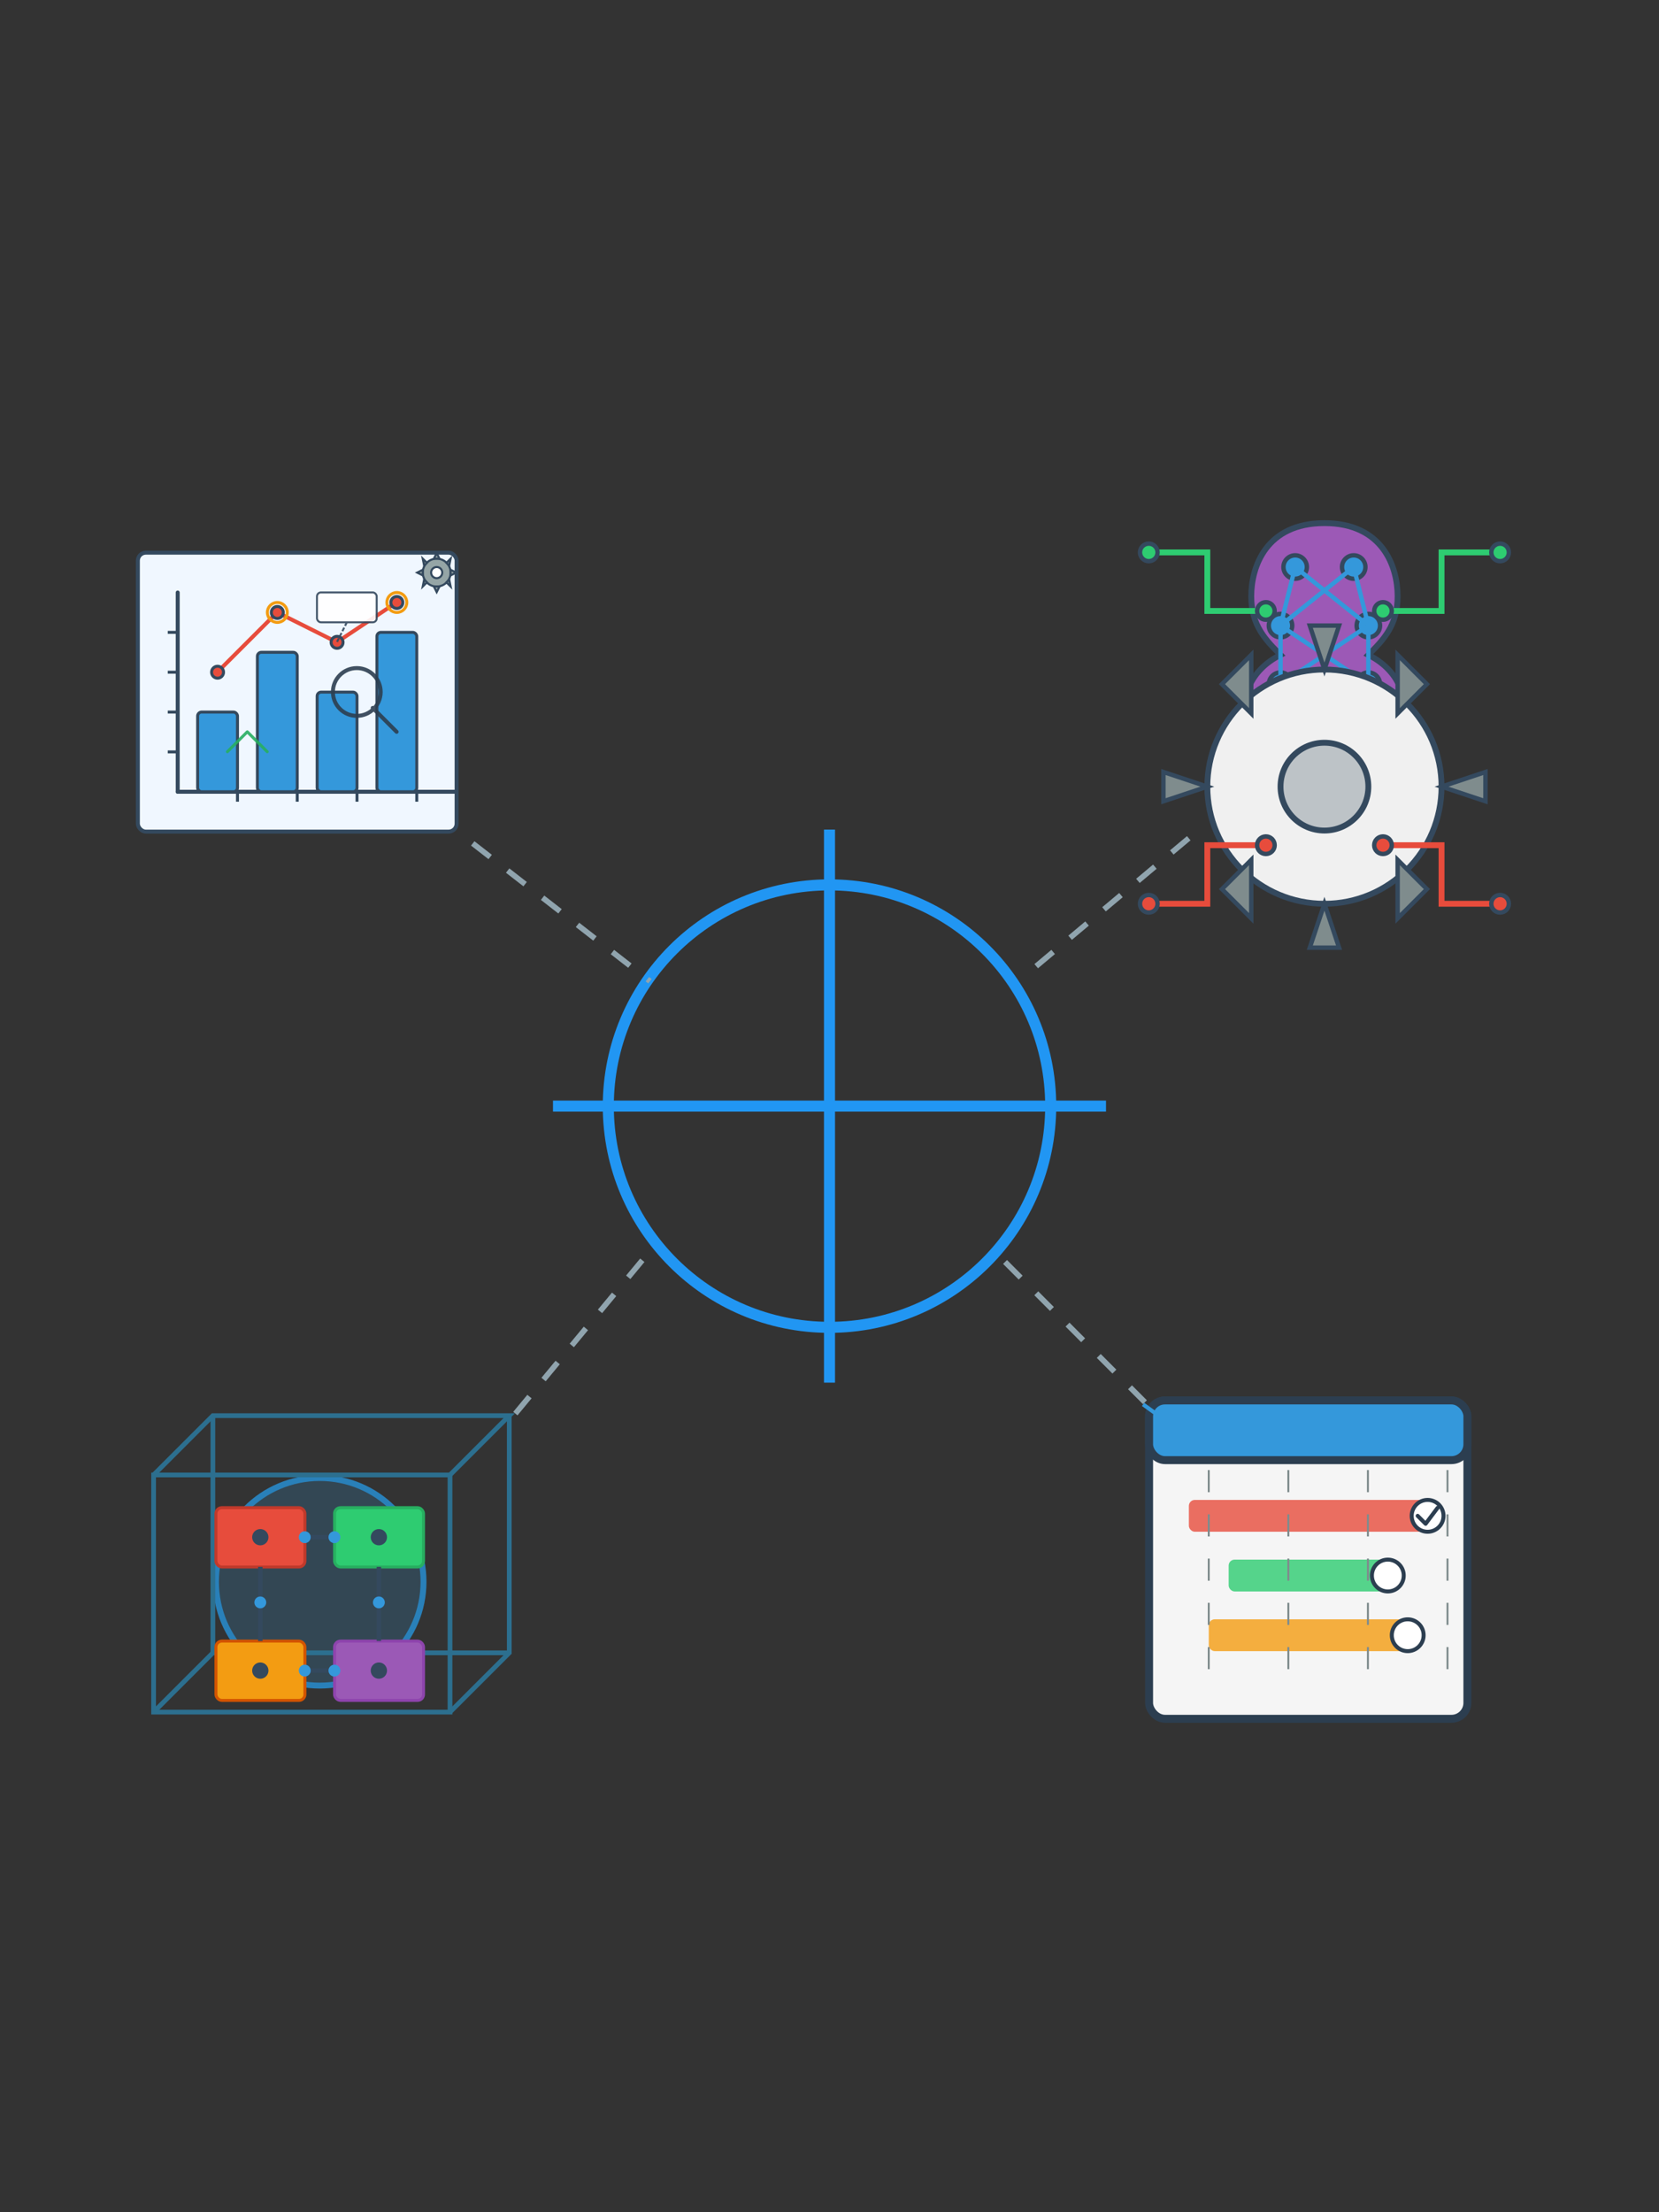 <?xml version="1.0" encoding="UTF-8" standalone="no"?>
<svg
   viewBox="0 0 300 400"
   version="1.1"
   id="svg19"
   sodipodi:docname="services-3.svg"
   inkscape:version="1.4.1-rc (d9e8dc1fe0, 2025-03-10)"
   xmlns:inkscape="http://www.inkscape.org/namespaces/inkscape"
   xmlns:sodipodi="http://sodipodi.sourceforge.net/DTD/sodipodi-0.dtd"
   xmlns="http://www.w3.org/2000/svg"
   xmlns:svg="http://www.w3.org/2000/svg">
  <rect x="0" y="0" width="300" height="400" fill="#333333" stroke="none"/>
  <defs
     id="defs19" />
  <sodipodi:namedview
     id="namedview19"
     pagecolor="#ffffff"
     bordercolor="#000000"
     borderopacity="0.25"
     inkscape:showpageshadow="2"
     inkscape:pageopacity="0.0"
     inkscape:pagecheckerboard="0"
     inkscape:deskcolor="#d1d1d1"
     showgrid="false"
     inkscape:zoom="2.8284271"
     inkscape:cx="149.90664"
     inkscape:cy="200.11122"
     inkscape:window-width="1191"
     inkscape:window-height="1266"
     inkscape:window-x="26"
     inkscape:window-y="23"
     inkscape:window-maximized="0"
     inkscape:current-layer="svg19" />
  <!-- Background -->
  <!-- Central Circuit Board Pattern -->
  <path
     d="M100 200 L200 200 M150 150 L150 250"
     stroke="#2196F3"
     stroke-width="2"
     fill="none"
     id="path1" />
  <circle
     cx="150"
     cy="200"
     r="40"
     fill="none"
     stroke="#2196F3"
     stroke-width="2"
     id="circle1" />
  <!-- Enhanced Business Icons -->
  <!-- Store/Shop Icon with more detail -->
  <!-- Store Window -->
  <!-- Store Door -->
  <!-- Store Awning -->
  <!-- Enhanced Chart/Analytics Icon -->
  <!-- Bar Chart Bars -->
  <!-- Chart Grid Lines -->
  <!-- Gears representing automation -->
  <!-- Additional Gear Details -->
  <!-- Enhanced Data Points/Network -->
  <!-- Enhanced AI Brain Icon -->
  <!-- Neural Network Nodes -->
  <!-- Connecting Lines -->
  <path
     d="m 85.485,152.5 32.045,24.92 m 97.435,-25.855 -30.519,25.593 m -91.253,78.443 25.137,-30.358 m 63.415,2.936 25.294,25.362"
     stroke="#90a4ae"
     stroke-width="1"
     stroke-dasharray="4"
     id="path19"
     sodipodi:nodetypes="cccccccc" />
  <circle
     cx="57.817"
     cy="286.011"
     r="18.767"
     fill="#3498db"
     fill-opacity="0.2"
     stroke="#2980b9"
     stroke-width="1.072"
     id="circle1-5" />
  <g
     fill="none"
     stroke="#2c3e50"
     stroke-width="2"
     id="g5-4"
     style="stroke:#2c6f8f;stroke-width:1.6;stroke-dasharray:none;stroke-opacity:1"
     transform="matrix(0.536,0,0,0.536,-9.745,218.449)">
    <path
       d="m 70,90 h 100 v 80 H 70 Z"
       id="path1-7"
       style="stroke:#2c6f8f;stroke-width:1.6;stroke-dasharray:none;stroke-opacity:1" />
    <path
       d="M 70,90 90,70 h 100 l -20,20"
       id="path2"
       style="stroke:#2c6f8f;stroke-width:1.6;stroke-dasharray:none;stroke-opacity:1" />
    <path
       d="m 170,170 20,-20 V 70"
       id="path3"
       style="stroke:#2c6f8f;stroke-width:1.6;stroke-dasharray:none;stroke-opacity:1" />
    <path
       d="M 70,170 90,150 H 190"
       id="path4-6"
       style="stroke:#2c6f8f;stroke-width:1.6;stroke-dasharray:none;stroke-opacity:1" />
    <path
       d="m 90,70 v 80"
       stroke-dasharray="5,3"
       id="path5-5"
       style="stroke:#2c6f8f;stroke-width:1.6;stroke-dasharray:none;stroke-opacity:1" />
  </g>
  <rect
     x="39.05"
     y="272.606"
     width="16.086"
     height="10.724"
     rx="1.072"
     fill="#e74c3c"
     stroke="#c0392b"
     stroke-width="0.536"
     id="rect5" />
  <rect
     x="60.498"
     y="272.606"
     width="16.086"
     height="10.724"
     rx="1.072"
     fill="#2ecc71"
     stroke="#27ae60"
     stroke-width="0.536"
     id="rect6" />
  <rect
     x="39.05"
     y="296.735"
     width="16.086"
     height="10.724"
     rx="1.072"
     fill="#f39c12"
     stroke="#d35400"
     stroke-width="0.536"
     id="rect7" />
  <rect
     x="60.498"
     y="296.735"
     width="16.086"
     height="10.724"
     rx="1.072"
     fill="#9b59b6"
     stroke="#8e44ad"
     stroke-width="0.536"
     id="rect8" />
  <g
     stroke="#34495e"
     stroke-width="1.5"
     fill="none"
     id="g14"
     transform="matrix(0.536,0,0,0.536,-6.528,221.667)">
    <path
       d="m 100,115 v 25"
       id="path8" />
    <path
       d="m 140,115 v 25"
       id="path9" />
    <path
       d="m 115,105 h 10"
       id="path10" />
    <path
       d="m 115,150 h 10"
       id="path11-6" />
    <circle
       cx="100"
       cy="105"
       r="2"
       fill="#34495e"
       id="circle11" />
    <circle
       cx="140"
       cy="105"
       r="2"
       fill="#34495e"
       id="circle12" />
    <circle
       cx="100"
       cy="150"
       r="2"
       fill="#34495e"
       id="circle13" />
    <circle
       cx="140"
       cy="150"
       r="2"
       fill="#34495e"
       id="circle14-9" />
  </g>
  <g
     fill="#3498db"
     id="g20-3"
     transform="matrix(0.536,0,0,0.536,-6.528,221.667)">
    <circle
       cx="115"
       cy="105"
       r="2"
       id="circle15-7" />
    <circle
       cx="125"
       cy="105"
       r="2"
       id="circle16" />
    <circle
       cx="100"
       cy="127"
       r="2"
       id="circle17" />
    <circle
       cx="140"
       cy="127"
       r="2"
       id="circle18" />
    <circle
       cx="115"
       cy="150"
       r="2"
       id="circle19" />
    <circle
       cx="125"
       cy="150"
       r="2"
       id="circle20-4" />
  </g>
  <g
     stroke="#7f8c8d"
     stroke-width="1"
     fill="none"
     id="g23-5"
     transform="matrix(0.536,0,0,0.536,87.153,235.951)" />
  <rect
     width="86.46"
     height="86.46"
     fill="#ffffff"
     opacity="0"
     id="rect1-2"
     x="-171.48"
     y="-90.48"
     style="stroke:#34495e;stroke-width:0.54" />
  <rect
     x="24.93"
     y="99.93"
     width="57.64"
     height="50.435"
     rx="1.441"
     fill="#f0f7ff"
     stroke="#34495e"
     stroke-width="0.72"
     id="rect2-3" />
  <line
     x1="32.135"
     y1="143.16"
     x2="82.57"
     y2="143.16"
     stroke="#34495e"
     stroke-width="0.72"
     stroke-linecap="round"
     id="line2"
     style="fill:none" />
  <line
     x1="32.135"
     y1="143.16"
     x2="32.135"
     y2="107.135"
     stroke="#34495e"
     stroke-width="0.72"
     stroke-linecap="round"
     id="line3"
     style="fill:none" />
  <line
     x1="42.943"
     y1="143.16"
     x2="42.943"
     y2="144.961"
     stroke="#34495e"
     stroke-width="0.54"
     id="line4"
     style="fill:none" />
  <line
     x1="53.75"
     y1="143.16"
     x2="53.75"
     y2="144.961"
     stroke="#34495e"
     stroke-width="0.54"
     id="line5-7"
     style="fill:none" />
  <line
     x1="64.557"
     y1="143.16"
     x2="64.557"
     y2="144.961"
     stroke="#34495e"
     stroke-width="0.54"
     id="line6-5"
     style="fill:none" />
  <line
     x1="75.365"
     y1="143.16"
     x2="75.365"
     y2="144.961"
     stroke="#34495e"
     stroke-width="0.54"
     id="line7-9"
     style="fill:none" />
  <line
     x1="30.334"
     y1="135.955"
     x2="32.135"
     y2="135.955"
     stroke="#34495e"
     stroke-width="0.54"
     id="line8-2"
     style="fill:none" />
  <line
     x1="30.334"
     y1="128.75"
     x2="32.135"
     y2="128.75"
     stroke="#34495e"
     stroke-width="0.54"
     id="line9"
     style="fill:none" />
  <line
     x1="30.334"
     y1="121.545"
     x2="32.135"
     y2="121.545"
     stroke="#34495e"
     stroke-width="0.54"
     id="line10"
     style="fill:none" />
  <line
     x1="30.334"
     y1="114.34"
     x2="32.135"
     y2="114.34"
     stroke="#34495e"
     stroke-width="0.54"
     id="line11-2"
     style="fill:none" />
  <rect
     x="35.738"
     y="128.75"
     width="7.205"
     height="14.41"
     fill="#3498db"
     rx="0.72"
     id="rect11"
     style="stroke:#34495e;stroke-width:0.54" />
  <rect
     x="46.545"
     y="117.943"
     width="7.205"
     height="25.217"
     fill="#3498db"
     rx="0.72"
     id="rect12"
     style="stroke:#34495e;stroke-width:0.54" />
  <rect
     x="57.352"
     y="125.148"
     width="7.205"
     height="18.012"
     fill="#3498db"
     rx="0.72"
     id="rect13"
     style="stroke:#34495e;stroke-width:0.54" />
  <rect
     x="68.16"
     y="114.34"
     width="7.205"
     height="28.82"
     fill="#3498db"
     rx="0.72"
     id="rect14"
     style="stroke:#34495e;stroke-width:0.54" />
  <polyline
     points="80,100 110,70 140,85 170,65"
     fill="none"
     stroke="#e74c3c"
     stroke-width="2"
     stroke-linecap="round"
     stroke-linejoin="round"
     id="polyline14"
     transform="matrix(0.36,0,0,0.36,10.52,85.52)" />
  <circle
     cx="39.34"
     cy="121.545"
     r="1.081"
     fill="#e74c3c"
     id="circle14-8"
     style="stroke:#34495e;stroke-width:0.54" />
  <circle
     cx="50.148"
     cy="110.738"
     r="1.081"
     fill="#e74c3c"
     id="circle15-9"
     style="stroke:#34495e;stroke-width:0.54" />
  <circle
     cx="60.955"
     cy="116.141"
     r="1.081"
     fill="#e74c3c"
     id="circle16-7"
     style="stroke:#34495e;stroke-width:0.54" />
  <circle
     cx="71.762"
     cy="108.936"
     r="1.081"
     fill="#e74c3c"
     id="circle17-3"
     style="stroke:#34495e;stroke-width:0.54" />
  <g
     opacity="0.9"
     id="g19"
     transform="matrix(0.36,0,0,0.36,10.52,85.52)"
     style="fill:none;stroke:#34495e;stroke-width:1.5">
    <!-- Magnifying glass -->
    <circle
       cx="150"
       cy="110"
       r="12"
       fill="none"
       stroke="#2c3e50"
       stroke-width="2"
       id="circle18-6" />
    <line
       x1="158"
       y1="118"
       x2="170"
       y2="130"
       stroke="#2c3e50"
       stroke-width="2"
       stroke-linecap="round"
       id="line18" />
    <!-- Trend indicator -->
    <path
       d="m 85,140 10,-10 10,10"
       fill="none"
       stroke="#27ae60"
       stroke-width="1.5"
       stroke-linecap="round"
       stroke-linejoin="round"
       id="path18" />
    <!-- Analytics callout -->
    <rect
       x="130"
       y="60"
       width="30"
       height="15"
       rx="2"
       fill="#ffffff"
       stroke="#34495e"
       stroke-width="1"
       id="rect18" />
    <line
       x1="145"
       y1="75"
       x2="140"
       y2="85"
       stroke="#34495e"
       stroke-width="1"
       stroke-dasharray="2, 1"
       id="line19" />
  </g>
  <circle
     cx="50.148"
     cy="110.738"
     r="1.801"
     fill="none"
     stroke="#f39c12"
     stroke-width="0.54"
     id="circle19-1" />
  <circle
     cx="71.762"
     cy="108.936"
     r="1.801"
     fill="none"
     stroke="#f39c12"
     stroke-width="0.54"
     id="circle20-2" />
  <g
     transform="matrix(0.252,0,0,0.252,78.967,103.533)"
     id="g29"
     style="fill:none;stroke:#34495e;stroke-width:1.5">
    <circle
       cx="0"
       cy="0"
       r="10"
       fill="#95a5a6"
       id="circle21" />
    <circle
       cx="0"
       cy="0"
       r="4"
       fill="#ffffff"
       id="circle22" />
    <path
       d="m 0,-14 2,4 h -4 z"
       fill="#95a5a6"
       id="path22" />
    <path
       d="M 0,14 2,10 H -2 Z"
       fill="#95a5a6"
       id="path23" />
    <path
       d="m -14,0 4,2 v -4 z"
       fill="#95a5a6"
       id="path24" />
    <path
       d="M 14,0 10,2 V -2 Z"
       fill="#95a5a6"
       id="path25" />
    <path
       d="m -10,-10 3,3 -2,2 z"
       fill="#95a5a6"
       id="path26" />
    <path
       d="M 10,10 7,7 9,5 Z"
       fill="#95a5a6"
       id="path27" />
    <path
       d="M -10,10 -7,7 -9,5 Z"
       fill="#95a5a6"
       id="path28" />
    <path
       d="m 10,-10 -3,3 2,2 z"
       fill="#95a5a6"
       id="path29" />
  </g>
  <path
     d="m 239.5,94.588 c -10.588,0 -13.235,7.941 -13.235,13.235 0,5.294 2.647,7.941 5.294,10.588 -5.294,2.647 -7.941,7.941 -5.294,13.235 2.647,5.294 7.941,5.294 13.235,5.294 5.294,0 10.588,0 13.235,-5.294 2.647,-5.294 0,-10.588 -5.294,-13.235 2.647,-2.647 5.294,-5.294 5.294,-10.588 0,-5.294 -2.647,-13.235 -13.235,-13.235 z"
     fill="#9c59b6"
     stroke="#34495e"
     stroke-width="1.059"
     id="path1-9" />
  <circle
     cx="234.206"
     cy="102.529"
     r="2.118"
     fill="#3498db"
     id="circle1-31"
     style="stroke:#34495e;stroke-width:0.794" />
  <circle
     cx="244.794"
     cy="102.529"
     r="2.118"
     fill="#3498db"
     id="circle2"
     style="stroke:#34495e;stroke-width:0.794" />
  <circle
     cx="231.559"
     cy="113.118"
     r="2.118"
     fill="#3498db"
     id="circle3"
     style="stroke:#34495e;stroke-width:0.794" />
  <circle
     cx="247.441"
     cy="113.118"
     r="2.118"
     fill="#3498db"
     id="circle4"
     style="stroke:#34495e;stroke-width:0.794" />
  <circle
     cx="231.559"
     cy="123.706"
     r="2.118"
     fill="#3498db"
     id="circle5"
     style="stroke:#34495e;stroke-width:0.794" />
  <circle
     cx="247.441"
     cy="123.706"
     r="2.118"
     fill="#3498db"
     id="circle6"
     style="stroke:#34495e;stroke-width:0.794" />
  <circle
     cx="239.5"
     cy="131.647"
     r="2.118"
     fill="#3498db"
     id="circle7"
     style="stroke:#34495e;stroke-width:0.794" />
  <line
     x1="234.206"
     y1="102.529"
     x2="231.559"
     y2="113.118"
     stroke="#3498db"
     stroke-width="0.794"
     id="line7-94"
     style="fill:none" />
  <line
     x1="234.206"
     y1="102.529"
     x2="247.441"
     y2="113.118"
     stroke="#3498db"
     stroke-width="0.794"
     id="line8-7"
     style="fill:none" />
  <line
     x1="244.794"
     y1="102.529"
     x2="231.559"
     y2="113.118"
     stroke="#3498db"
     stroke-width="0.794"
     id="line9-8"
     style="fill:none" />
  <line
     x1="244.794"
     y1="102.529"
     x2="247.441"
     y2="113.118"
     stroke="#3498db"
     stroke-width="0.794"
     id="line10-4"
     style="fill:none" />
  <line
     x1="231.559"
     y1="113.118"
     x2="231.559"
     y2="123.706"
     stroke="#3498db"
     stroke-width="0.794"
     id="line11-5"
     style="fill:none" />
  <line
     x1="231.559"
     y1="113.118"
     x2="247.441"
     y2="123.706"
     stroke="#3498db"
     stroke-width="0.794"
     id="line12"
     style="fill:none" />
  <line
     x1="247.441"
     y1="113.118"
     x2="231.559"
     y2="123.706"
     stroke="#3498db"
     stroke-width="0.794"
     id="line13"
     style="fill:none" />
  <line
     x1="247.441"
     y1="113.118"
     x2="247.441"
     y2="123.706"
     stroke="#3498db"
     stroke-width="0.794"
     id="line14"
     style="fill:none" />
  <line
     x1="231.559"
     y1="123.706"
     x2="239.5"
     y2="131.647"
     stroke="#3498db"
     stroke-width="0.794"
     id="line15"
     style="fill:none" />
  <line
     x1="247.441"
     y1="123.706"
     x2="239.5"
     y2="131.647"
     stroke="#3498db"
     stroke-width="0.794"
     id="line16"
     style="fill:none" />
  <circle
     cx="239.5"
     cy="142.235"
     r="21.176"
     fill="#f0f0f0"
     stroke="#34495e"
     stroke-width="1.059"
     id="circle16-0" />
  <circle
     cx="239.5"
     cy="142.235"
     r="7.941"
     fill="#bdc3c7"
     stroke="#34495e"
     stroke-width="1.059"
     id="circle17-36" />
  <path
     d="m 239.5,121.059 2.647,-7.941 h -5.294 z"
     fill="#7f8c8d"
     id="path17"
     style="stroke:#34495e;stroke-width:0.794" />
  <path
     d="m 239.5,163.412 2.647,7.941 h -5.294 z"
     fill="#7f8c8d"
     id="path18-1"
     style="stroke:#34495e;stroke-width:0.794" />
  <path
     d="m 218.324,142.235 -7.941,2.647 v -5.294 z"
     fill="#7f8c8d"
     id="path19-0"
     style="stroke:#34495e;stroke-width:0.794" />
  <path
     d="m 260.676,142.235 7.941,2.647 v -5.294 z"
     fill="#7f8c8d"
     id="path20"
     style="stroke:#34495e;stroke-width:0.794" />
  <path
     d="m 226.265,129 -5.294,-5.294 5.294,-5.294 z"
     fill="#7f8c8d"
     id="path21"
     style="stroke:#34495e;stroke-width:0.794" />
  <path
     d="m 252.735,155.471 5.294,5.294 -5.294,5.294 z"
     fill="#7f8c8d"
     id="path22-6"
     style="stroke:#34495e;stroke-width:0.794" />
  <path
     d="m 226.265,155.471 -5.294,5.294 5.294,5.294 z"
     fill="#7f8c8d"
     id="path23-3"
     style="stroke:#34495e;stroke-width:0.794" />
  <path
     d="m 252.735,129 5.294,-5.294 -5.294,-5.294 z"
     fill="#7f8c8d"
     id="path24-2"
     style="stroke:#34495e;stroke-width:0.794" />
  <path
     d="m 207.735,99.882 h 10.588 v 10.588 h 10.588"
     fill="none"
     stroke="#2ecc71"
     stroke-width="1.059"
     id="path25-0" />
  <path
     d="m 250.088,110.471 h 10.588 V 99.882 h 10.588"
     fill="none"
     stroke="#2ecc71"
     stroke-width="1.059"
     id="path26-6" />
  <path
     d="m 207.735,163.412 h 10.588 v -10.588 h 10.588"
     fill="none"
     stroke="#e74c3c"
     stroke-width="1.059"
     id="path27-1" />
  <path
     d="m 250.088,152.824 h 10.588 v 10.588 h 10.588"
     fill="none"
     stroke="#e74c3c"
     stroke-width="1.059"
     id="path28-5" />
  <circle
     cx="207.735"
     cy="99.882"
     r="1.588"
     fill="#2ecc71"
     id="circle28"
     style="stroke:#34495e;stroke-width:0.794" />
  <circle
     cx="271.265"
     cy="99.882"
     r="1.588"
     fill="#2ecc71"
     id="circle29"
     style="stroke:#34495e;stroke-width:0.794" />
  <circle
     cx="207.735"
     cy="163.412"
     r="1.588"
     fill="#e74c3c"
     id="circle30"
     style="stroke:#34495e;stroke-width:0.794" />
  <circle
     cx="271.265"
     cy="163.412"
     r="1.588"
     fill="#e74c3c"
     id="circle31"
     style="stroke:#34495e;stroke-width:0.794" />
  <circle
     cx="228.912"
     cy="110.471"
     r="1.588"
     fill="#2ecc71"
     id="circle32"
     style="stroke:#34495e;stroke-width:0.794">
    <animate
       attributeName="r"
       values="2;4;2"
       dur="2s"
       repeatCount="indefinite" />
  </circle>
  <circle
     cx="250.088"
     cy="110.471"
     r="1.588"
     fill="#2ecc71"
     id="circle33"
     style="stroke:#34495e;stroke-width:0.794">
    <animate
       attributeName="r"
       values="3;5;3"
       dur="2s"
       repeatCount="indefinite"
       begin="0.5s" />
  </circle>
  <circle
     cx="228.912"
     cy="152.824"
     r="1.588"
     fill="#e74c3c"
     id="circle34"
     style="stroke:#34495e;stroke-width:0.794">
    <animate
       attributeName="r"
       values="2;4;2"
       dur="2s"
       repeatCount="indefinite"
       begin="1s" />
  </circle>
  <circle
     cx="250.088"
     cy="152.824"
     r="1.588"
     fill="#e74c3c"
     id="circle35"
     style="stroke:#34495e;stroke-width:0.794">
    <animate
       attributeName="r"
       values="3;5;3"
       dur="2s"
       repeatCount="indefinite"
       begin="1.5s" />
  </circle>
  <g
     stroke="#7f8c8d"
     stroke-width="1"
     fill="none"
     id="g23"
     transform="translate(26.5,254)" />
  <rect
     x="207.79"
     y="253.22"
     width="57.561"
     height="57.561"
     rx="2.878"
     fill="#f5f5f5"
     stroke="#2c3e50"
     stroke-width="1.439"
     id="rect1" />
  <rect
     x="207.79"
     y="253.22"
     width="57.561"
     height="10.793"
     rx="2.878"
     fill="#3498db"
     stroke="#2c3e50"
     stroke-width="1.439"
     id="rect2-2" />
  <rect
     x="214.985"
     y="271.207"
     width="43.171"
     height="5.756"
     rx="1.079"
     fill="#e74c3c"
     opacity="0.8"
     id="rect3-6"
     style="stroke-width:0.36" />
  <rect
     x="222.18"
     y="282"
     width="28.78"
     height="5.756"
     rx="1.079"
     fill="#2ecc71"
     opacity="0.8"
     id="rect4-1"
     style="stroke-width:0.36" />
  <rect
     x="218.583"
     y="292.793"
     width="35.976"
     height="5.756"
     rx="1.079"
     fill="#f39c12"
     opacity="0.8"
     id="rect5-8"
     style="stroke-width:0.36" />
  <line
     x1="218.583"
     y1="265.811"
     x2="218.583"
     y2="303.585"
     stroke="#7f8c8d"
     stroke-width="0.36"
     stroke-dasharray="4, 4"
     id="line5" />
  <line
     x1="232.973"
     y1="265.811"
     x2="232.973"
     y2="303.585"
     stroke="#7f8c8d"
     stroke-width="0.36"
     stroke-dasharray="4, 4"
     id="line6" />
  <line
     x1="247.363"
     y1="265.811"
     x2="247.363"
     y2="303.585"
     stroke="#7f8c8d"
     stroke-width="0.36"
     stroke-dasharray="4, 4"
     id="line7" />
  <line
     x1="261.753"
     y1="265.811"
     x2="261.753"
     y2="303.585"
     stroke="#7f8c8d"
     stroke-width="0.36"
     stroke-dasharray="4, 4"
     id="line8" />
  <circle
     cx="258.156"
     cy="274.085"
     r="2.878"
     fill="#ffffff"
     stroke="#2c3e50"
     stroke-width="0.72"
     id="circle8-7" />
  <circle
     cx="250.961"
     cy="284.878"
     r="2.878"
     fill="#ffffff"
     stroke="#2c3e50"
     stroke-width="0.72"
     id="circle9-9" />
  <circle
     cx="254.558"
     cy="295.671"
     r="2.878"
     fill="#ffffff"
     stroke="#2c3e50"
     stroke-width="0.72"
     id="circle10-2" />
  <path
     d="m 256.357,274.085 1.439,1.439 2.159,-2.878"
     fill="none"
     stroke="#2c3e50"
     stroke-width="0.72"
     stroke-linecap="round"
     stroke-linejoin="round"
     id="path10-0" />
  <line
     x1="206.711"
     y1="253.939"
     x2="213.186"
     y2="258.616"
     stroke="#3498db"
     stroke-width="0.72"
     id="line11" />
</svg>
